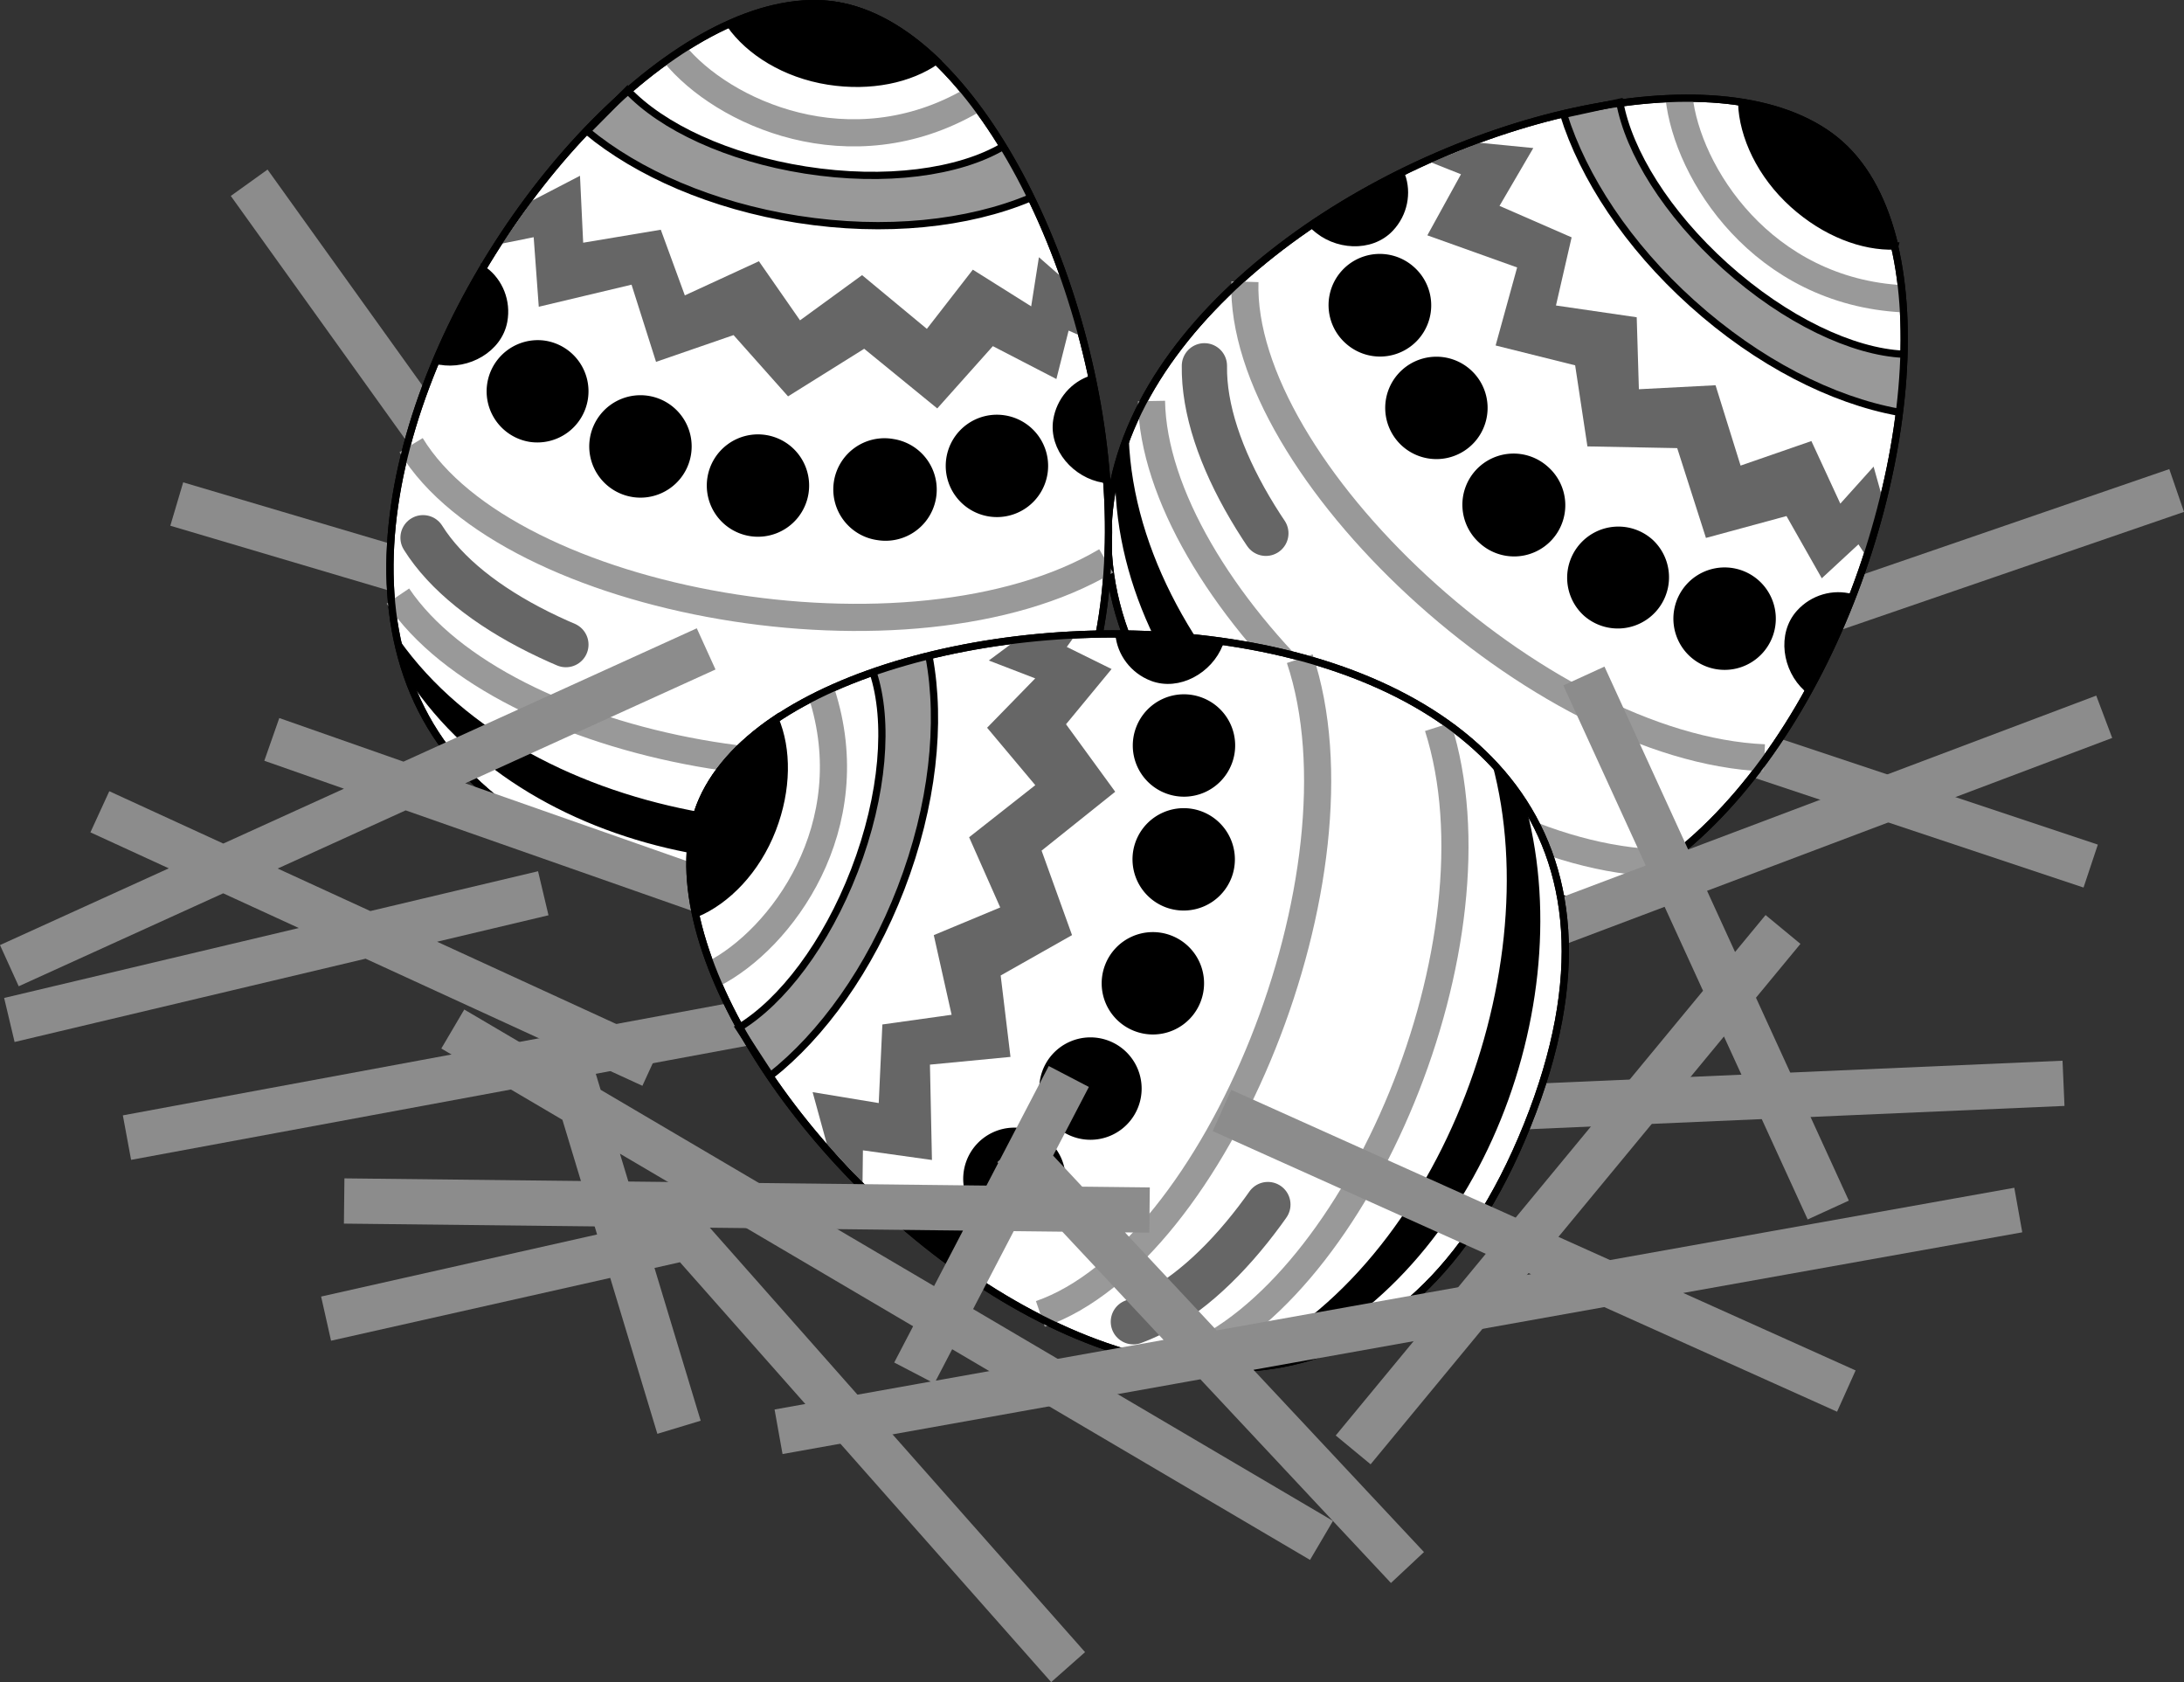 <svg xmlns="http://www.w3.org/2000/svg" width="168.942" height="130.094"><rect width="100%" height="100%" fill="#333333" stroke="none"/><path fill="none" stroke="#8c8c8c" stroke-width="3.5" d="m111.322 85.884 48.3-2.101m-149.8 4.199 56.703-10.5m53.199-24.5 42 14m6.649-29.047-43.75 15.047m-110.95-14 28.352 8.402m-22.75-33.25 24.848 34.649"/><path fill="#fff" d="M96.49 62.177c36.437 33.743 61.992-36.492 45.894-50.984C126.291-3.295 60.052 28.435 96.49 62.177"/><path fill="none" stroke="#000" stroke-width=".56" d="M96.49 62.177c36.437 33.743 61.992-36.492 45.894-50.984C126.291-3.295 60.052 28.435 96.49 62.177Zm0 0"/><path fill="#999" stroke="#000" stroke-width=".56" d="M146.85 31.877c-5.102-.93-10.852-3.825-15.966-8.43-4.98-4.48-8.41-9.73-9.933-14.598l4.343-.945c.7 3.836 3.633 8.598 8.165 12.68 4.664 4.199 9.867 6.636 13.796 6.812"/><path fill="#666" d="m114.431 11.04 4.176.41-2.613 4.473 5.578 2.434-1.211 5.27 6.246.91.168 5.566 5.93-.308 1.937 6.214 5.477-1.898 2.238 4.84 2.574-2.863.82 2.93-1.214 4.265-.778-1.184-2.836 2.625-2.73-4.812-6.23 1.691-2.223-6.945-6.946-.133-.949-6.27-6.152-1.535 1.664-6.035-6.945-2.484 2.601-4.723-2.332-.926 3.75-1.511"/><path d="M114.435 41.982a3.96 3.96 0 1 0 5.297-5.887 3.964 3.964 0 0 0-5.594.293 3.96 3.96 0 0 0 .297 5.594m8.102 5.645a3.96 3.96 0 0 0 5.297-5.887 3.96 3.96 0 0 0-5.59.297 3.956 3.956 0 0 0 .293 5.59m8.218 3.163a3.96 3.96 0 1 0 5.302-5.887 3.96 3.96 0 0 0-5.302 5.888M108.462 34.49a3.964 3.964 0 0 0 5.594-.293 3.96 3.96 0 1 0-5.594.293m-4.382-7.95a3.96 3.96 0 1 0 5.3-5.885 3.96 3.96 0 0 0-5.3 5.886"/><path fill="none" stroke="#999" stroke-width="2.1" d="M96.298 21.787c-.441 14.383 22.72 36.086 40.184 36.824M129.88 7.498c.622 5.883 6.457 15.058 17.336 15.61"/><path fill="none" stroke="#666" stroke-dasharray="14, 56, 14, 56, 14, 56" stroke-linecap="round" stroke-linejoin="round" stroke-width="3.5" d="M93.166 28.29c-.211 13.31 21.332 34.415 39.011 34.684"/><path fill="none" stroke="#999" stroke-width="2.1" d="M89.072 31.013c.246 14.38 21.277 34.723 38.668 35.703"/><path d="M143.232 46.22c-.95 2.45-2.2 4.72-3.453 6.996-.137-.093.129.118 0 0-1.625-1.46-2.035-4.171-.57-5.796 1.039-1.157 2.62-1.59 4.023-1.2"/><path fill="none" stroke="#000" stroke-width=".56" d="M143.232 46.22c-.95 2.45-2.2 4.72-3.453 6.996-.137-.093.129.118 0 0-1.625-1.46-2.035-4.171-.57-5.796 1.039-1.157 2.62-1.59 4.023-1.2zm0 0"/><path d="M146.576 19.029c-.77-3.285-2.157-6.004-4.192-7.836-1.91-1.723-4.597-2.727-7.66-3.223.09 2.559 1.45 5.54 3.988 7.828 2.45 2.208 5.364 3.317 7.864 3.23"/><path fill="none" stroke="#000" stroke-width=".56" d="M146.576 19.029c-.77-3.285-2.157-6.004-4.192-7.836-1.91-1.723-4.597-2.727-7.66-3.223.09 2.559 1.45 5.54 3.988 7.828 2.45 2.208 5.364 3.317 7.864 3.23zm0 0"/><path d="M123.576 69.615c-17.012-1.711-36.192-18.879-36.278-36.547-.402.965-.77 2.016-1.035 3.016-.386 17.328 16.555 32.933 33.028 34.754 1.488-.266 2.89-.641 4.285-1.223m-15.168-56.063c-2.367 1.145-4.528 2.57-6.7 4 .106.13-.124-.117 0 0 1.586 1.504 4.32 1.696 5.825.106 1.07-1.13 1.379-2.735.875-4.106"/><path fill="none" stroke="#000" stroke-width=".56" d="M108.408 13.552c-2.367 1.145-4.528 2.57-6.7 4 .106.13-.124-.117 0 0 1.586 1.504 4.32 1.696 5.825.106 1.07-1.13 1.379-2.735.875-4.106zm0 0"/><path fill="none" stroke="#000" stroke-width=".56" d="M96.49 62.177c36.437 33.743 61.992-36.492 45.894-50.984C126.291-3.295 60.052 28.435 96.49 62.177Zm0 0"/><path fill="#fff" d="M53.99 68.177C102.935 76.587 86.048 3.78 64.654.412 43.264-2.955 5.044 59.767 53.99 68.177"/><path fill="none" stroke="#000" stroke-width=".56" d="M53.99 68.177C102.935 76.587 86.048 3.78 64.654.412 43.264-2.955 5.044 59.767 53.99 68.177Zm0 0"/><path fill="#999" stroke="#000" stroke-width=".56" d="M79.677 15.314c-4.785 2.004-11.183 2.711-17.98 1.645-6.617-1.043-12.36-3.57-16.29-6.82l3.13-3.16c2.675 2.831 7.73 5.222 13.757 6.171 6.2.977 11.887.184 15.278-1.812"/><path fill="#666" d="m41.138 15.529 3.727-1.934.246 5.176 6.004-1.004 1.86 5.078 5.73-2.64 3.18 4.57 4.8-3.496 5.012 4.156 3.555-4.578 4.515 2.836.598-3.8 2.285 2.003 1.309 4.238-1.297-.566-.946 3.746-4.914-2.543-4.3 4.817-5.653-4.614-5.89 3.68-4.215-4.738-5.996 2.07-1.895-5.969-7.176 1.707-.394-5.379-2.461.496 2.316-3.312"/><path d="M58.017 41.463a3.958 3.958 0 1 0 1.23-7.82 3.958 3.958 0 1 0-1.23 7.82m9.871.312a3.958 3.958 0 1 0 1.23-7.82 3.959 3.959 0 1 0-1.23 7.82m8.614-1.832a3.96 3.96 0 0 0 4.527-3.297 3.957 3.957 0 0 0-3.297-4.523 3.955 3.955 0 0 0-4.527 3.293 3.96 3.96 0 0 0 3.297 4.527M48.927 38.44a3.96 3.96 0 1 0 1.23-7.826 3.96 3.96 0 0 0-1.23 7.825m-8.011-4.273a3.959 3.959 0 1 0 1.234-7.821 3.959 3.959 0 0 0-1.234 7.82"/><path fill="none" stroke="#999" stroke-width="2.1" d="M31.802 34.427c7.473 12.297 38.723 17.856 53.762 8.954M52.158 4.134c3.73 4.59 13.625 9.098 23.043 3.63"/><path fill="none" stroke="#666" stroke-dasharray="14, 56, 14, 56, 14, 56" stroke-linecap="round" stroke-linejoin="round" stroke-width="3.5" d="M32.724 41.588c7.078 11.27 36.645 17.21 51.61 7.796"/><path fill="none" stroke="#999" stroke-width="2.1" d="M30.779 46.1c8.047 11.921 36.77 17.5 51.879 8.84"/><path d="M84.466 29.31c.54 2.574.727 5.156.922 7.75-.168-.008.172.027 0 0-2.16-.34-3.98-2.39-3.64-4.55.242-1.536 1.328-2.762 2.718-3.2"/><path fill="none" stroke="#000" stroke-width=".56" d="M84.466 29.31c.54 2.574.727 5.156.922 7.75-.168-.008.172.028 0 0-2.16-.34-3.98-2.39-3.64-4.55.242-1.536 1.328-2.762 2.718-3.2zm0 0"/><path d="M72.439 4.693C70.002 2.361 67.357.838 64.654.412c-2.543-.399-5.34.219-8.18 1.476 1.469 2.098 4.235 3.856 7.61 4.387 3.261.512 6.308-.144 8.355-1.582"/><path fill="none" stroke="#000" stroke-width=".56" d="M72.439 4.693C70.002 2.361 67.357.838 64.654.412c-2.543-.399-5.34.219-8.18 1.476 1.469 2.098 4.235 3.856 7.61 4.387 3.261.512 6.308-.144 8.355-1.582zm0 0"/><path d="M80.748 59.642c-15.188 7.84-40.633 3.91-50.34-10.851.191 1.027.457 2.109.781 3.093 9.125 14.735 31.836 18.579 46.633 11.118 1.105-1.032 2.074-2.114 2.926-3.36M37.462 20.92c-1.363 2.25-2.394 4.625-3.437 7.007.16.051-.168-.03 0 0 2.152.395 4.547-.937 4.941-3.086.282-1.53-.336-3.046-1.504-3.921"/><path fill="none" stroke="#000" stroke-width=".56" d="M37.462 20.92c-1.363 2.25-2.394 4.625-3.437 7.007.16.051-.168-.03 0 0 2.152.395 4.547-.937 4.941-3.086.282-1.53-.336-3.046-1.504-3.921zm0 0"/><path fill="none" stroke="#000" stroke-width=".56" d="M53.99 68.177C102.935 76.587 86.048 3.78 64.654.412 43.264-2.955 5.044 59.767 53.99 68.177Zm0 0"/><path fill="none" stroke="#8c8c8c" stroke-width="3.5" d="m104.322 77.482 58.449-22.047m-80.148 73.5-29.399-33.25-28 6.297m27.301 8.402-9.102-30.101m58.801 38.851-67.199-39.55m7-10.5-41.3 9.8m49.698 3.5L7.724 62.783m-7 11.902 53.899-24.5m50.05 61.949 33.25-40.25m3.5 21.7-18.902-41.301M60.923 71.185l-39.898-14"/><path fill="#fff" d="M118.142 87.033c18.524-46.078-56.207-44.899-64.004-24.692-7.793 20.207 45.48 70.77 64.004 24.692"/><path fill="none" stroke="#000" stroke-width=".56" d="M118.142 87.033c18.524-46.078-56.207-44.899-64.004-24.692-7.793 20.207 45.48 70.77 64.004 24.692zm0 0"/><path fill="#999" stroke="#000" stroke-width=".56" d="M71.869 50.795c.953 5.097.297 11.503-2.18 17.921-2.41 6.25-6.09 11.329-10.094 14.489l-2.433-3.723c3.336-2.023 6.738-6.46 8.933-12.152 2.258-5.856 2.68-11.582 1.442-15.317"/><path fill="#666" d="m63.97 88.513-1.11-4.047 5.114.844.281-6.078 5.356-.75-1.379-6.16 5.14-2.14-2.406-5.43 5.118-4.028-3.727-4.441 3.723-3.817-3.59-1.382 2.441-1.813 4.418-.387-.828 1.149 3.465 1.71-3.524 4.27 3.805 5.22-5.695 4.554 2.355 6.535-5.52 3.121.759 6.297-6.23.598.155 7.375-5.34-.747-.03 2.508-2.75-2.96"/><path d="M92.873 77.474a3.956 3.956 0 0 0-2.27-5.12 3.956 3.956 0 0 0-5.117 2.269 3.953 3.953 0 0 0 2.27 5.117 3.955 3.955 0 0 0 5.117-2.266m2.387-9.586a3.965 3.965 0 0 0-2.27-5.12 3.964 3.964 0 0 0-5.121 2.269 3.963 3.963 0 0 0 2.27 5.12 3.965 3.965 0 0 0 5.12-2.269m.02-8.808a3.953 3.953 0 0 0-2.27-5.117 3.953 3.953 0 0 0-5.117 2.27 3.955 3.955 0 0 0 2.266 5.116 3.956 3.956 0 0 0 5.12-2.27m-7.276 26.645a3.96 3.96 0 1 0-7.384-2.855 3.96 3.96 0 0 0 7.384 2.855m-5.86 6.926a3.96 3.96 0 1 0-7.39-2.846 3.96 3.96 0 0 0 7.39 2.846"/><path fill="none" stroke="#999" stroke-width="2.1" d="M80.478 101.619c13.594-4.719 25.606-34.098 20.066-50.676M55.15 75.341c5.27-2.675 11.762-11.402 8.394-21.761"/><path fill="none" stroke="#666" stroke-dasharray="14, 56, 14, 56, 14, 56" stroke-linecap="round" stroke-linejoin="round" stroke-width="3.5" d="M87.67 102.224c12.507-4.547 24.539-32.203 18.484-48.816"/><path fill="none" stroke="#999" stroke-width="2.1" d="M91.673 105.076c13.348-5.356 24.848-32.262 19.559-48.86"/><path d="M86.56 49.056c2.629.012 5.192.375 7.77.73-.04.16.062-.16 0 0-.79 2.04-3.172 3.387-5.215 2.602-1.45-.562-2.422-1.879-2.555-3.332"/><path fill="none" stroke="#000" stroke-width=".56" d="M86.56 49.056c2.629.012 5.192.375 7.77.73-.04.16.062-.16 0 0-.79 2.04-3.172 3.387-5.215 2.602-1.45-.562-2.422-1.879-2.555-3.332zm0 0"/><path d="M59.962 55.634c-2.793 1.891-4.84 4.157-5.824 6.707-.926 2.403-.91 5.27-.277 8.309 2.36-.996 4.66-3.328 5.89-6.516 1.188-3.078 1.184-6.195.211-8.5"/><path fill="none" stroke="#000" stroke-width=".56" d="M59.962 55.634c-2.793 1.891-4.84 4.157-5.824 6.707-.926 2.403-.91 5.27-.277 8.309 2.36-.996 4.66-3.328 5.89-6.516 1.188-3.078 1.184-6.195.211-8.5zm0 0"/><path d="M115.431 59.076c4.469 16.5-4.73 40.547-21.203 46.926 1.043.03 2.156 0 3.184-.11 16.328-5.82 24.863-27.21 20.687-43.25-.777-1.297-1.629-2.472-2.668-3.566M68.462 93.24c1.915 1.805 4.02 3.316 6.13 4.836.081-.145-.067.16 0 0 .84-2.02.042-4.64-1.977-5.48-1.438-.594-3.051-.313-4.153.644"/><path fill="none" stroke="#000" stroke-width=".56" d="M68.462 93.24c1.915 1.805 4.02 3.316 6.13 4.836.081-.145-.067.16 0 0 .84-2.02.042-4.64-1.977-5.48-1.438-.594-3.051-.313-4.153.644zm0 0"/><path fill="none" stroke="#000" stroke-width=".56" d="M118.142 87.033c18.524-46.078-56.207-44.899-64.004-24.692-7.793 20.207 45.48 70.77 64.004 24.692zm0 0"/><path fill="none" stroke="#8c8c8c" stroke-width="3.5" d="m60.224 110.732 95.899-17.148m-47.25 27.648-30.45-32.547m-51.8 4.199 62.3.7m53.899 14-48.297-21.7m-23.801 20.301 11.953-22.93"/></svg>
